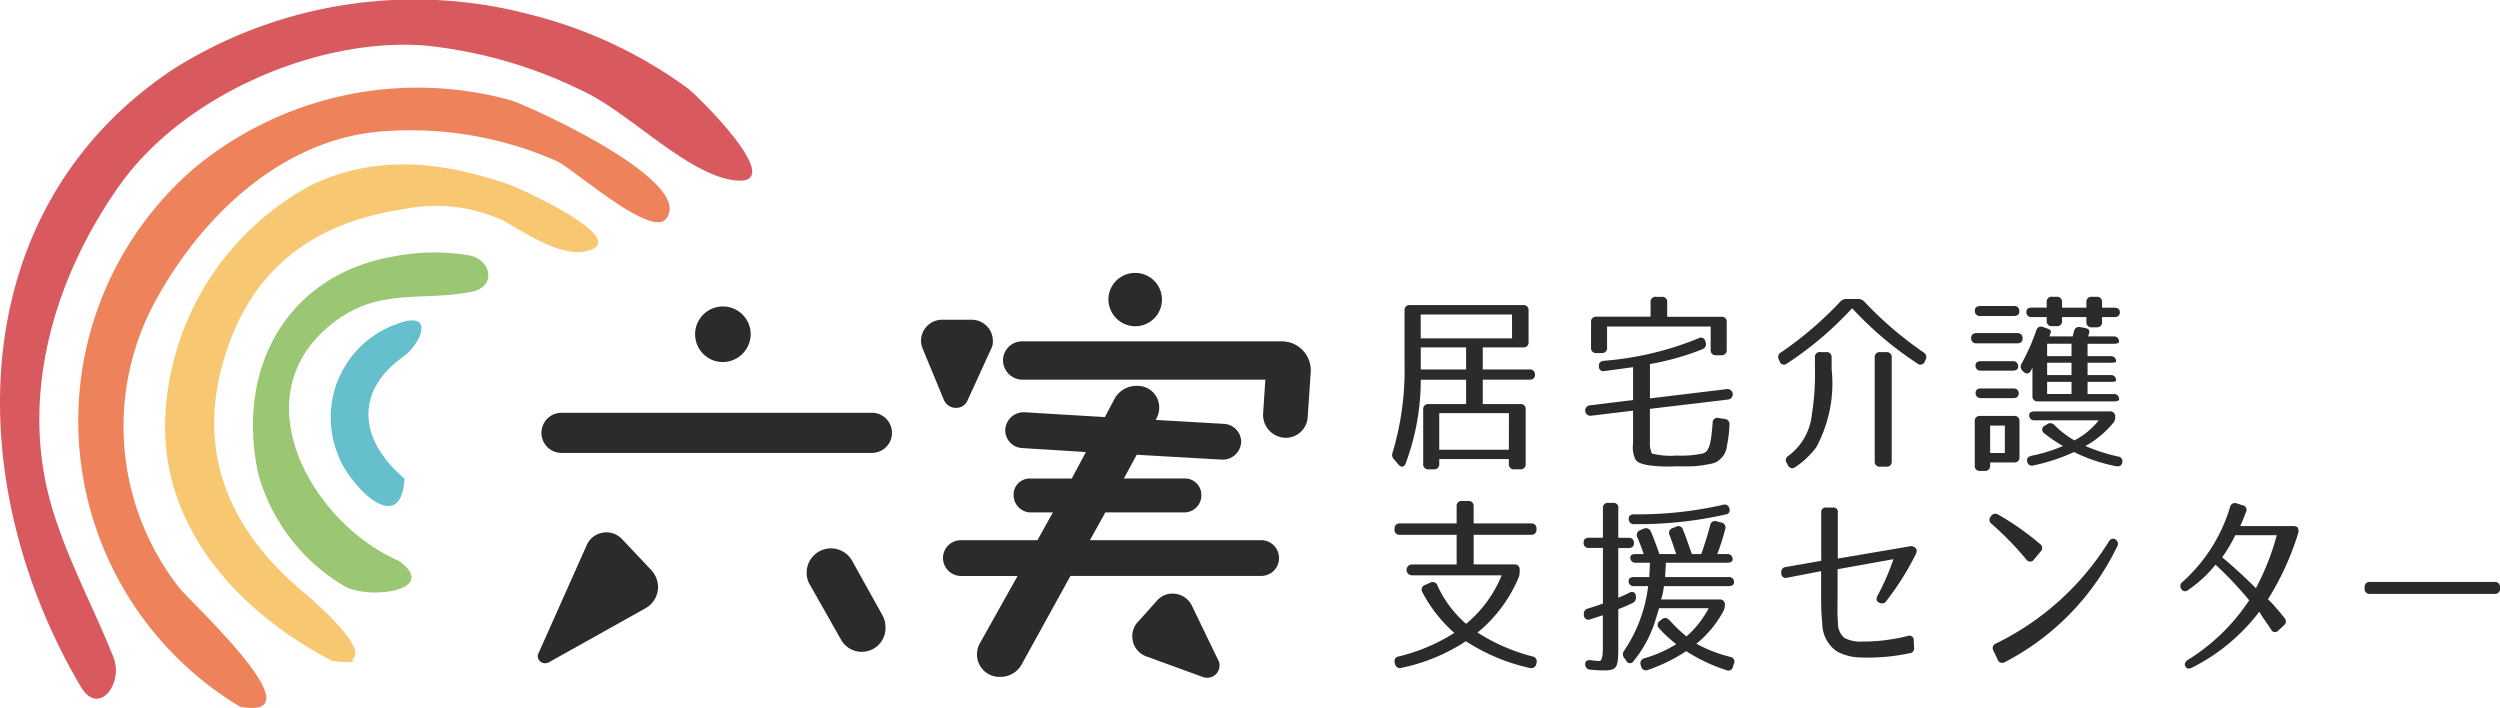 <svg xmlns="http://www.w3.org/2000/svg" xmlns:xlink="http://www.w3.org/1999/xlink" width="110.254" height="31.222" viewBox="0 0 110.254 31.222">
    <defs>
        <clipPath id="clip-path">
            <rect id="長方形_466" data-name="長方形 466" width="110.254" height="31.222" fill="none"/>
        </clipPath>
    </defs>
    <g id="グループ_1948" data-name="グループ 1948" transform="translate(0 0)">
        <g id="グループ_680" data-name="グループ 680" transform="translate(0 -0.001)" clip-path="url(#clip-path)">
            <path id="パス_2215" data-name="パス 2215" d="M20.068,16.573a1.134,1.134,0,0,1,.312.758,1.085,1.085,0,0,1-.544.933l-4.278,2.393a.378.378,0,0,1-.156.038.323.323,0,0,1-.33-.31.229.229,0,0,1,.038-.137l2.14-4.8a.95.95,0,0,1,1.536-.233Z" transform="translate(8.642 8.556)" fill="#2b2b2b"/>
            <path id="パス_2216" data-name="パス 2216" d="M16.057,13.34a.885.885,0,0,1,0-1.77h13.69a.885.885,0,0,1,0,1.77Z" transform="translate(8.706 6.635)" fill="#2b2b2b"/>
            <path id="パス_2217" data-name="パス 2217" d="M20.7,11.041a1.226,1.226,0,1,1,1.263-1.226A1.24,1.24,0,0,1,20.7,11.041" transform="translate(11.144 4.927)" fill="#2b2b2b"/>
            <path id="パス_2218" data-name="パス 2218" d="M22.766,17a1,1,0,0,1-.156-.544,1.071,1.071,0,0,1,2-.544l1.342,2.411a1.111,1.111,0,0,1,.135.526,1.048,1.048,0,0,1-1.943.584Z" transform="translate(12.965 8.811)" fill="#2b2b2b"/>
            <path id="パス_2219" data-name="パス 2219" d="M25.892,10.246a.957.957,0,0,1-.077-.349.93.93,0,0,1,.913-.935H28.07a.935.935,0,0,1,.914.954.641.641,0,0,1-.077.33L27.876,12.5a.544.544,0,0,1-.526.349.58.58,0,0,1-.526-.349Z" transform="translate(14.803 5.14)" fill="#2b2b2b"/>
            <path id="パス_2220" data-name="パス 2220" d="M29.875,23.145a1.076,1.076,0,0,1-.933.505A.991.991,0,0,1,27.93,22.7a1.039,1.039,0,0,1,.156-.584L29.719,19.2H27.23a.8.8,0,0,1-.8-.8.784.784,0,0,1,.8-.777h3.364l.681-1.226H30.263a.765.765,0,0,1-.719-.758.71.71,0,0,1,.719-.738h1.847l.623-1.167-2.8-.175a.79.79,0,0,1-.758-.779.813.813,0,0,1,.856-.8l3.539.212L34,11.379a1.091,1.091,0,0,1,.972-.563.952.952,0,0,1,.993.9,1.04,1.04,0,0,1-.156.6l3.015.175a.8.8,0,0,1,.757.777.814.814,0,0,1-.854.8l-3.754-.214L34.406,14.9h2.7a.721.721,0,0,1,.719.738.75.75,0,0,1-.719.758H33.59l-.681,1.226h7.526a.788.788,0,1,1,0,1.575H32.052Z" transform="translate(15.157 6.203)" fill="#2b2b2b"/>
            <path id="パス_2221" data-name="パス 2221" d="M28.969,11.259a.863.863,0,0,1-.856-.856.842.842,0,0,1,.837-.835H40.4a1.277,1.277,0,0,1,1.284,1.361l-.135,2a.971.971,0,0,1-.954.894,1.014,1.014,0,0,1-1.012-1.049l.1-1.517Z" transform="translate(16.121 5.487)" fill="#2b2b2b"/>
            <path id="パス_2222" data-name="パス 2222" d="M32.253,10a1.191,1.191,0,0,1-1.186-1.186,1.174,1.174,0,0,1,1.186-1.166,1.176,1.176,0,1,1,0,2.352" transform="translate(17.815 4.389)" fill="#2b2b2b"/>
            <path id="パス_2223" data-name="パス 2223" d="M35.527,19.574a.37.37,0,0,1,.058.233.543.543,0,0,1-.544.544.714.714,0,0,1-.2-.038L32.338,19.4a.934.934,0,0,1-.6-.856.9.9,0,0,1,.233-.642l.856-.954a.9.9,0,0,1,.681-.31.945.945,0,0,1,.854.524Z" transform="translate(18.198 9.542)" fill="#2b2b2b"/>
            <path id="パス_2224" data-name="パス 2224" d="M3.553,30.268c.81,1.377,1.9-.149,1.454-1.274-.9-2.259-2.067-4.368-2.746-6.722-1.4-4.862.129-10.028,3.013-14.1C8.066,4.234,13.884,1.683,18.648,2a20.23,20.23,0,0,1,7.08,2.027c1.99.922,4.519,3.6,6.582,3.913,2.628.393-1.537-3.72-2-4.061A20,20,0,0,0,23.367.637,19.956,19.956,0,0,0,7.66,3.038c-9.392,6.226-9.376,18.288-4.107,27.23h0" transform="translate(0 0.001)" fill="#d85a5e"/>
            <path id="パス_2225" data-name="パス 2225" d="M9.326,29.762c3.591.658-2.248-4.656-2.725-5.3a11.565,11.565,0,0,1-.843-12.879C7.845,7.9,11.4,4.628,15.778,4.378a15.969,15.969,0,0,1,7.532,1.33c.74.343,4.115,3.373,4.8,2.547,1.367-1.66-6.116-5.022-6.848-5.238A15.441,15.441,0,0,0,7.352,5.979,14.7,14.7,0,0,0,9.326,29.762" transform="translate(1.257 1.404)" fill="#ee825b"/>
            <path id="パス_2226" data-name="パス 2226" d="M11.994,26.5c2.7.363-.743-2.587-1.341-3.09C7.661,20.889,6.1,17.648,7.088,13.7c1.056-4.215,3.825-6.49,8.062-7.117a7.064,7.064,0,0,1,4.382.5c.983.524,2.517,1.632,3.7,1.348,2.083-.5-3.037-2.794-3.366-2.909-2.923-1.018-5.861-1.4-8.791,0A12.226,12.226,0,0,0,4.626,16.194c.008,4.69,3.422,8.262,7.368,10.308,3.309.447-3.6-1.866,0,0" transform="translate(2.653 2.642)" fill="#f8c772"/>
            <path id="パス_2227" data-name="パス 2227" d="M13.507,20.666c1.88,1.325-1.344,1.751-2.4,1.116a8.338,8.338,0,0,1-3.779-4.926C6.314,12.19,8.584,8.033,13.37,7.24a9.249,9.249,0,0,1,3.284-.03c.947.2,1.191,1.378.085,1.6-2.134.425-3.965-.162-5.907,1.221-4.445,3.166-1.219,8.947,2.675,10.638.53.373-1.846-.8,0,0" transform="translate(4.065 4.058)" fill="#9bc674"/>
            <path id="パス_2228" data-name="パス 2228" d="M12.513,15.96c-.17,2.694-2.5.211-2.925-1.031a4.371,4.371,0,0,1,2.584-5.79c1.685-.647,1.111.858.26,1.463-2.069,1.471-1.984,3.617.082,5.358" transform="translate(5.328 5.15)" fill="#65bfcc"/>
            <path id="パス_2229" data-name="パス 2229" d="M39.8,8.551h5a.216.216,0,0,1,.239.239v1.391a.215.215,0,0,1-.239.238H43.019v.972h2.063a.216.216,0,0,1,.239.239c0,.135-.085.212-.239.212H43.019v1.075h1.654a.216.216,0,0,1,.239.239v2.4a.216.216,0,0,1-.239.239h-.264a.217.217,0,0,1-.239-.239v-.214H41.1v.214a.216.216,0,0,1-.238.239H40.63a.216.216,0,0,1-.238-.239v-2.4a.215.215,0,0,1,.238-.239h1.655V11.843h-2a10.54,10.54,0,0,1-.666,3.693c-.068.17-.2.187-.324.042l-.187-.222a.266.266,0,0,1-.077-.264,12.622,12.622,0,0,0,.538-3.973V8.79a.216.216,0,0,1,.239-.239m.477,1.466h4.025V8.968H40.281Zm0,1.374h2v-.972h-2Zm3.888,1.927H41.1V14.93h3.07Z" transform="translate(22.373 4.904)" fill="#2b2b2b"/>
            <path id="パス_2230" data-name="パス 2230" d="M48.446,15.319a4.488,4.488,0,0,0,1.185-.093c.264-.094.341-.409.419-1.339a.206.206,0,0,1,.264-.222l.264.042a.228.228,0,0,1,.212.264,5.366,5.366,0,0,1-.11.913.9.9,0,0,1-.332.623c-.179.16-.324.17-.717.238a4.116,4.116,0,0,1-.537.052h-.716a6.254,6.254,0,0,1-1.186-.052c-.357-.068-.485-.145-.554-.264a1.226,1.226,0,0,1-.1-.673V13.341l-1.841.222a.232.232,0,1,1-.042-.461l1.883-.23V11.423l-1.252.17a.2.2,0,0,1-.256-.214c-.008-.135.068-.22.222-.238a13.845,13.845,0,0,0,4.17-.99.2.2,0,0,1,.307.137l.008.033a.234.234,0,0,1-.135.308,11.441,11.441,0,0,1-2.319.656V12.8l3.384-.409a.232.232,0,1,1,.042.461l-3.427.409V14.7a1.132,1.132,0,0,0,.093.544l.009-.008a3.422,3.422,0,0,0,1.065.085m-.9-7h.256a.216.216,0,0,1,.239.239V9.2h2.387a.216.216,0,0,1,.239.239v1.219a.217.217,0,0,1-.239.239H50.2a.216.216,0,0,1-.239-.239V9.631H45.393v.93a.216.216,0,0,1-.239.239h-.23a.216.216,0,0,1-.239-.239V9.436a.216.216,0,0,1,.239-.239h2.387V8.558a.216.216,0,0,1,.239-.239" transform="translate(25.482 4.771)" fill="#2b2b2b"/>
            <path id="パス_2231" data-name="パス 2231" d="M49.958,10.741a15.849,15.849,0,0,0,2.61-2.234.361.361,0,0,1,.3-.127h.478a.361.361,0,0,1,.3.127,16.124,16.124,0,0,0,2.6,2.226.236.236,0,0,1,.094.324l-.035.076a.2.2,0,0,1-.324.094A15.277,15.277,0,0,1,53.1,8.788a15.277,15.277,0,0,1-2.873,2.439.2.2,0,0,1-.324-.094l-.035-.076a.233.233,0,0,1,.085-.316m1.748-.017h.256a.216.216,0,0,1,.239.239v.511a5.917,5.917,0,0,1-.683,3.454,3.723,3.723,0,0,1-.913.861.207.207,0,0,1-.332-.076l-.052-.094a.223.223,0,0,1,.077-.324,2.6,2.6,0,0,0,1.032-1.825,11.168,11.168,0,0,0,.135-2v-.511a.216.216,0,0,1,.239-.239m3.147.239v4.579a.216.216,0,0,1-.239.239h-.272a.216.216,0,0,1-.239-.239V10.963a.216.216,0,0,1,.239-.239h.272a.216.216,0,0,1,.239.239" transform="translate(28.582 4.806)" fill="#2b2b2b"/>
            <path id="パス_2232" data-name="パス 2232" d="M57.518,10.16c0,.137-.085.212-.239.212H55.488a.216.216,0,0,1-.239-.238c0-.137.087-.214.239-.214h1.791a.216.216,0,0,1,.239.239m-.145-1.194c0,.127-.085.2-.239.2H55.65a.216.216,0,0,1-.239-.239c0-.127.087-.2.239-.2h1.484a.215.215,0,0,1,.239.238m.008,4.845v1.577a.215.215,0,0,1-.238.239H56.086v.135a.216.216,0,0,1-.239.239h-.2a.216.216,0,0,1-.239-.239V13.811a.216.216,0,0,1,.239-.239h1.493a.215.215,0,0,1,.238.239m-1.935-2.473c0-.12.085-.179.239-.179h1.4a.215.215,0,0,1,.238.239c0,.12-.085.179-.238.179h-1.4a.216.216,0,0,1-.239-.239m1.9,1.262c0,.12-.085.187-.239.187H55.685a.216.216,0,0,1-.239-.239c0-.12.085-.187.239-.187h1.424a.216.216,0,0,1,.239.239m-1.262,2.609h.648V14h-.648Zm3.7-5.364a.22.22,0,0,1,.28-.187l.189.035c.162.025.23.1.2.212-.017.06-.035.12-.042.162h1.117a.215.215,0,0,1,.238.239c0,.052-.085.085-.238.085H60.383v.546H61.4a.215.215,0,0,1,.238.239c0,.033-.085.05-.238.05H60.383v.546H61.4a.215.215,0,0,1,.238.239c0,.042-.085.06-.238.06H60.383v.537h1.152a.216.216,0,0,1,.238.239c0,.052-.085.085-.238.085H58.191a.216.216,0,0,1-.239-.238V11.44s-.025.06-.068.137c-.077.153-.212.16-.332.042l-.035-.035a.249.249,0,0,1-.035-.332,9.351,9.351,0,0,0,.64-1.451.215.215,0,0,1,.307-.145l.145.052c.154.05.214.11.187.179-.017.042-.033.1-.06.178h1.032a1.127,1.127,0,0,1,.052-.222M61.807,9c0,.137-.085.212-.239.212h-.546v.214a.216.216,0,0,1-.238.239H60.57a.217.217,0,0,1-.239-.239V9.213H59.258v.162a.216.216,0,0,1-.239.239h-.2a.216.216,0,0,1-.239-.239V9.213h-.656a.215.215,0,0,1-.239-.238c0-.12.085-.179.239-.179h.656V8.557a.216.216,0,0,1,.239-.239h.2a.217.217,0,0,1,.239.239V8.8h1.073V8.557a.217.217,0,0,1,.239-.239h.214a.216.216,0,0,1,.238.239V8.8h.546c.154,0,.239.068.239.2m-2.883,4.98a4.3,4.3,0,0,0,.878.673,3.338,3.338,0,0,0,1.075-.887H58.047a.215.215,0,0,1-.239-.238c0-.1.085-.154.239-.154h3.317a.216.216,0,0,1,.239.239.378.378,0,0,1-.094.272A4.213,4.213,0,0,1,60.289,14.9a7.778,7.778,0,0,0,1.433.461.21.21,0,0,1,.187.282c-.025.118-.12.178-.274.145a7.173,7.173,0,0,1-1.849-.623A8.259,8.259,0,0,1,58,15.754a.21.21,0,0,1-.282-.187c-.025-.127.042-.2.2-.239A7.046,7.046,0,0,0,59.3,14.9a6.275,6.275,0,0,1-.828-.562.188.188,0,0,1,.025-.334l.094-.06a.241.241,0,0,1,.332.035M58.6,10.936h1.075V10.39H58.6Zm1.075.29H58.6v.546h1.075ZM58.6,12.607h1.075v-.537H58.6Z" transform="translate(31.682 4.771)" fill="#2b2b2b"/>
            <path id="パス_2233" data-name="パス 2233" d="M39.269,20.9a8.175,8.175,0,0,0,2.456-1.04,6.244,6.244,0,0,1-1.407-1.791.217.217,0,0,1,.118-.324l.222-.1a.226.226,0,0,1,.324.127,4.911,4.911,0,0,0,1.262,1.688,5.441,5.441,0,0,0,1.57-2.14H39.857a.238.238,0,1,1,0-.477h1.97V15.534h-2.5a.216.216,0,0,1-.239-.239v-.025a.215.215,0,0,1,.239-.238h2.5v-.751a.216.216,0,0,1,.239-.239h.272a.216.216,0,0,1,.239.239v.751h2.532a.215.215,0,0,1,.239.238v.025a.216.216,0,0,1-.239.239H42.578V16.84h1.791a.215.215,0,0,1,.238.238v.077a.681.681,0,0,1-.058.29,6.259,6.259,0,0,1-1.8,2.4A8.387,8.387,0,0,0,45.179,20.9a.221.221,0,0,1,.17.29l-.008.042a.229.229,0,0,1-.3.172,8.481,8.481,0,0,1-2.805-1.177A8.286,8.286,0,0,1,39.4,21.4a.22.22,0,0,1-.29-.172l-.008-.042a.211.211,0,0,1,.17-.29" transform="translate(22.413 8.053)" fill="#2b2b2b"/>
            <path id="パス_2234" data-name="パス 2234" d="M45.918,14.335v1.3h.453a.215.215,0,0,1,.238.238c0,.137-.085.214-.238.214h-.453v2.192c.145-.06.307-.129.486-.222.162-.077.282-.017.29.162v.008a.26.26,0,0,1-.162.29,6.566,6.566,0,0,1-.614.264v1.69c0,.911-.06,1.013-.664,1.013-.094,0-.282-.008-.555-.033a.228.228,0,0,1-.238-.239c-.009-.137.085-.2.255-.179a3.268,3.268,0,0,0,.359.035c.077.008.162-.085.162-.571V19.051l-.554.179a.2.2,0,0,1-.282-.2v-.008a.238.238,0,0,1,.2-.274c.137-.042.349-.11.64-.212V16.083h-.614a.216.216,0,0,1-.239-.239c0-.135.085-.212.239-.212h.614v-1.3a.215.215,0,0,1,.238-.239h.206a.215.215,0,0,1,.238.239m2.294,4.98a6.31,6.31,0,0,0,.708.673,4.359,4.359,0,0,0,.98-1.245H47.718l-.2.648a5.32,5.32,0,0,1-.922,1.679.183.183,0,0,1-.332-.017l-.085-.118a.259.259,0,0,1,.008-.334,6.474,6.474,0,0,0,1.049-2.831h-.623a.215.215,0,0,1-.238-.239c0-.1.085-.162.238-.162h.673c0-.076.017-.29.027-.631h-.623a.216.216,0,0,1-.239-.239c0-.093.085-.145.239-.145h.349q-.139-.408-.282-.741a.226.226,0,0,1,.137-.316l.145-.06a.228.228,0,0,1,.316.129c.162.374.28.708.374.988h.743c-.112-.324-.2-.6-.291-.835a.215.215,0,0,1,.129-.307l.153-.06a.206.206,0,0,1,.307.127c.162.4.282.76.393,1.075h.417c.145-.426.282-.853.392-1.27a.214.214,0,0,1,.291-.172l.2.052a.222.222,0,0,1,.172.29c-.085.334-.2.7-.351,1.1h.436a.217.217,0,0,1,.239.239c0,.094-.087.145-.239.145H48.017c-.009.29-.027.486-.035.631h2.8a.216.216,0,0,1,.239.239c0,.1-.085.162-.239.162H47.931a2.832,2.832,0,0,1-.127.588h2.576a.215.215,0,0,1,.238.239.567.567,0,0,1-.068.282,4.815,4.815,0,0,1-1.185,1.432,6.262,6.262,0,0,0,1.492.579.211.211,0,0,1,.162.3l-.042.127a.208.208,0,0,1-.3.154,7.445,7.445,0,0,1-1.765-.835,7.243,7.243,0,0,1-1.688.828.215.215,0,0,1-.3-.162l-.017-.052a.224.224,0,0,1,.162-.3,5.571,5.571,0,0,0,1.407-.622,5.435,5.435,0,0,1-.751-.691.209.209,0,0,1,.025-.334l.087-.068c.11-.1.247-.077.374.077M46.379,14.8c-.008-.127.077-.2.239-.2a16.9,16.9,0,0,0,3.913-.419.216.216,0,0,1,.29.179.179.179,0,0,1-.135.239,17.522,17.522,0,0,1-4.059.434.218.218,0,0,1-.247-.23" transform="translate(25.451 8.084)" fill="#2b2b2b"/>
            <path id="パス_2235" data-name="パス 2235" d="M55.847,16.009c.068.068.068.162,0,.3a12.353,12.353,0,0,1-1.279,2.03.228.228,0,0,1-.315.085c-.129-.052-.154-.162-.087-.3a10.44,10.44,0,0,0,.708-1.621l-2.464.444v1.212c0,.382-.017.766.017,1.117a.859.859,0,0,0,.272.691,1.458,1.458,0,0,0,.776.17,8.183,8.183,0,0,0,2.03-.247.193.193,0,0,1,.264.2l.017.316a.219.219,0,0,1-.212.247,8.82,8.82,0,0,1-2.132.187,2.288,2.288,0,0,1-1.067-.272,1.506,1.506,0,0,1-.639-1.212,11.491,11.491,0,0,1-.052-1.193V17.032l-1.5.29a.192.192,0,0,1-.255-.2v-.008a.219.219,0,0,1,.2-.266l1.559-.272V14.448a.2.2,0,0,1,.231-.222H52.2a.194.194,0,0,1,.22.231v2.02l3.156-.537a.3.3,0,0,1,.272.068" transform="translate(28.63 8.158)" fill="#2b2b2b"/>
            <path id="パス_2236" data-name="パス 2236" d="M56.141,14.434a12.2,12.2,0,0,1,1.85,1.3.21.21,0,0,1,.025.334l-.29.349a.2.2,0,0,1-.334.008,13.9,13.9,0,0,0-1.526-1.569.223.223,0,0,1-.05-.334l.008-.008a.221.221,0,0,1,.316-.077m-.094,5.688a12.094,12.094,0,0,0,4.98-4.5c.085-.129.2-.162.3-.085a.226.226,0,0,1,.058.323,11.23,11.23,0,0,1-4.945,5.082.211.211,0,0,1-.315-.11l-.187-.392a.213.213,0,0,1,.11-.316" transform="translate(31.977 8.257)" fill="#2b2b2b"/>
            <path id="パス_2237" data-name="パス 2237" d="M66.3,15.2a.338.338,0,0,1,0,.264,12.374,12.374,0,0,1-1.322,2.883,3.516,3.516,0,0,1,.384.409c.112.12.214.255.341.409a.216.216,0,0,1-.017.324l-.247.23a.189.189,0,0,1-.324-.042c-.239-.359-.409-.581-.519-.784a8.542,8.542,0,0,1-2.977,2.472c-.137.068-.23.042-.282-.06s-.017-.2.1-.282a8.754,8.754,0,0,0,2.713-2.634,16.358,16.358,0,0,0-1.484-1.569,5.466,5.466,0,0,1-1.2,1.108.191.191,0,0,1-.307-.035.217.217,0,0,1,.052-.315,7.19,7.19,0,0,0,2.1-3.317.215.215,0,0,1,.29-.146l.264.087a.2.2,0,0,1,.146.29c-.087.222-.162.419-.256.623h2.311c.127,0,.2.025.238.085m-3.342,1.3c.469.384,1.005.878,1.484,1.356a10.973,10.973,0,0,0,.92-2.337H63.536a6.594,6.594,0,0,1-.579.98" transform="translate(35.043 8.085)" fill="#2b2b2b"/>
            <path id="パス_2238" data-name="パス 2238" d="M72.248,16.551V16.6a.215.215,0,0,1-.239.238H66.517a.216.216,0,0,1-.239-.238v-.052a.216.216,0,0,1,.239-.239h5.491a.216.216,0,0,1,.239.239" transform="translate(38.006 9.355)" fill="#2b2b2b"/>
        </g>
    </g>
</svg>
